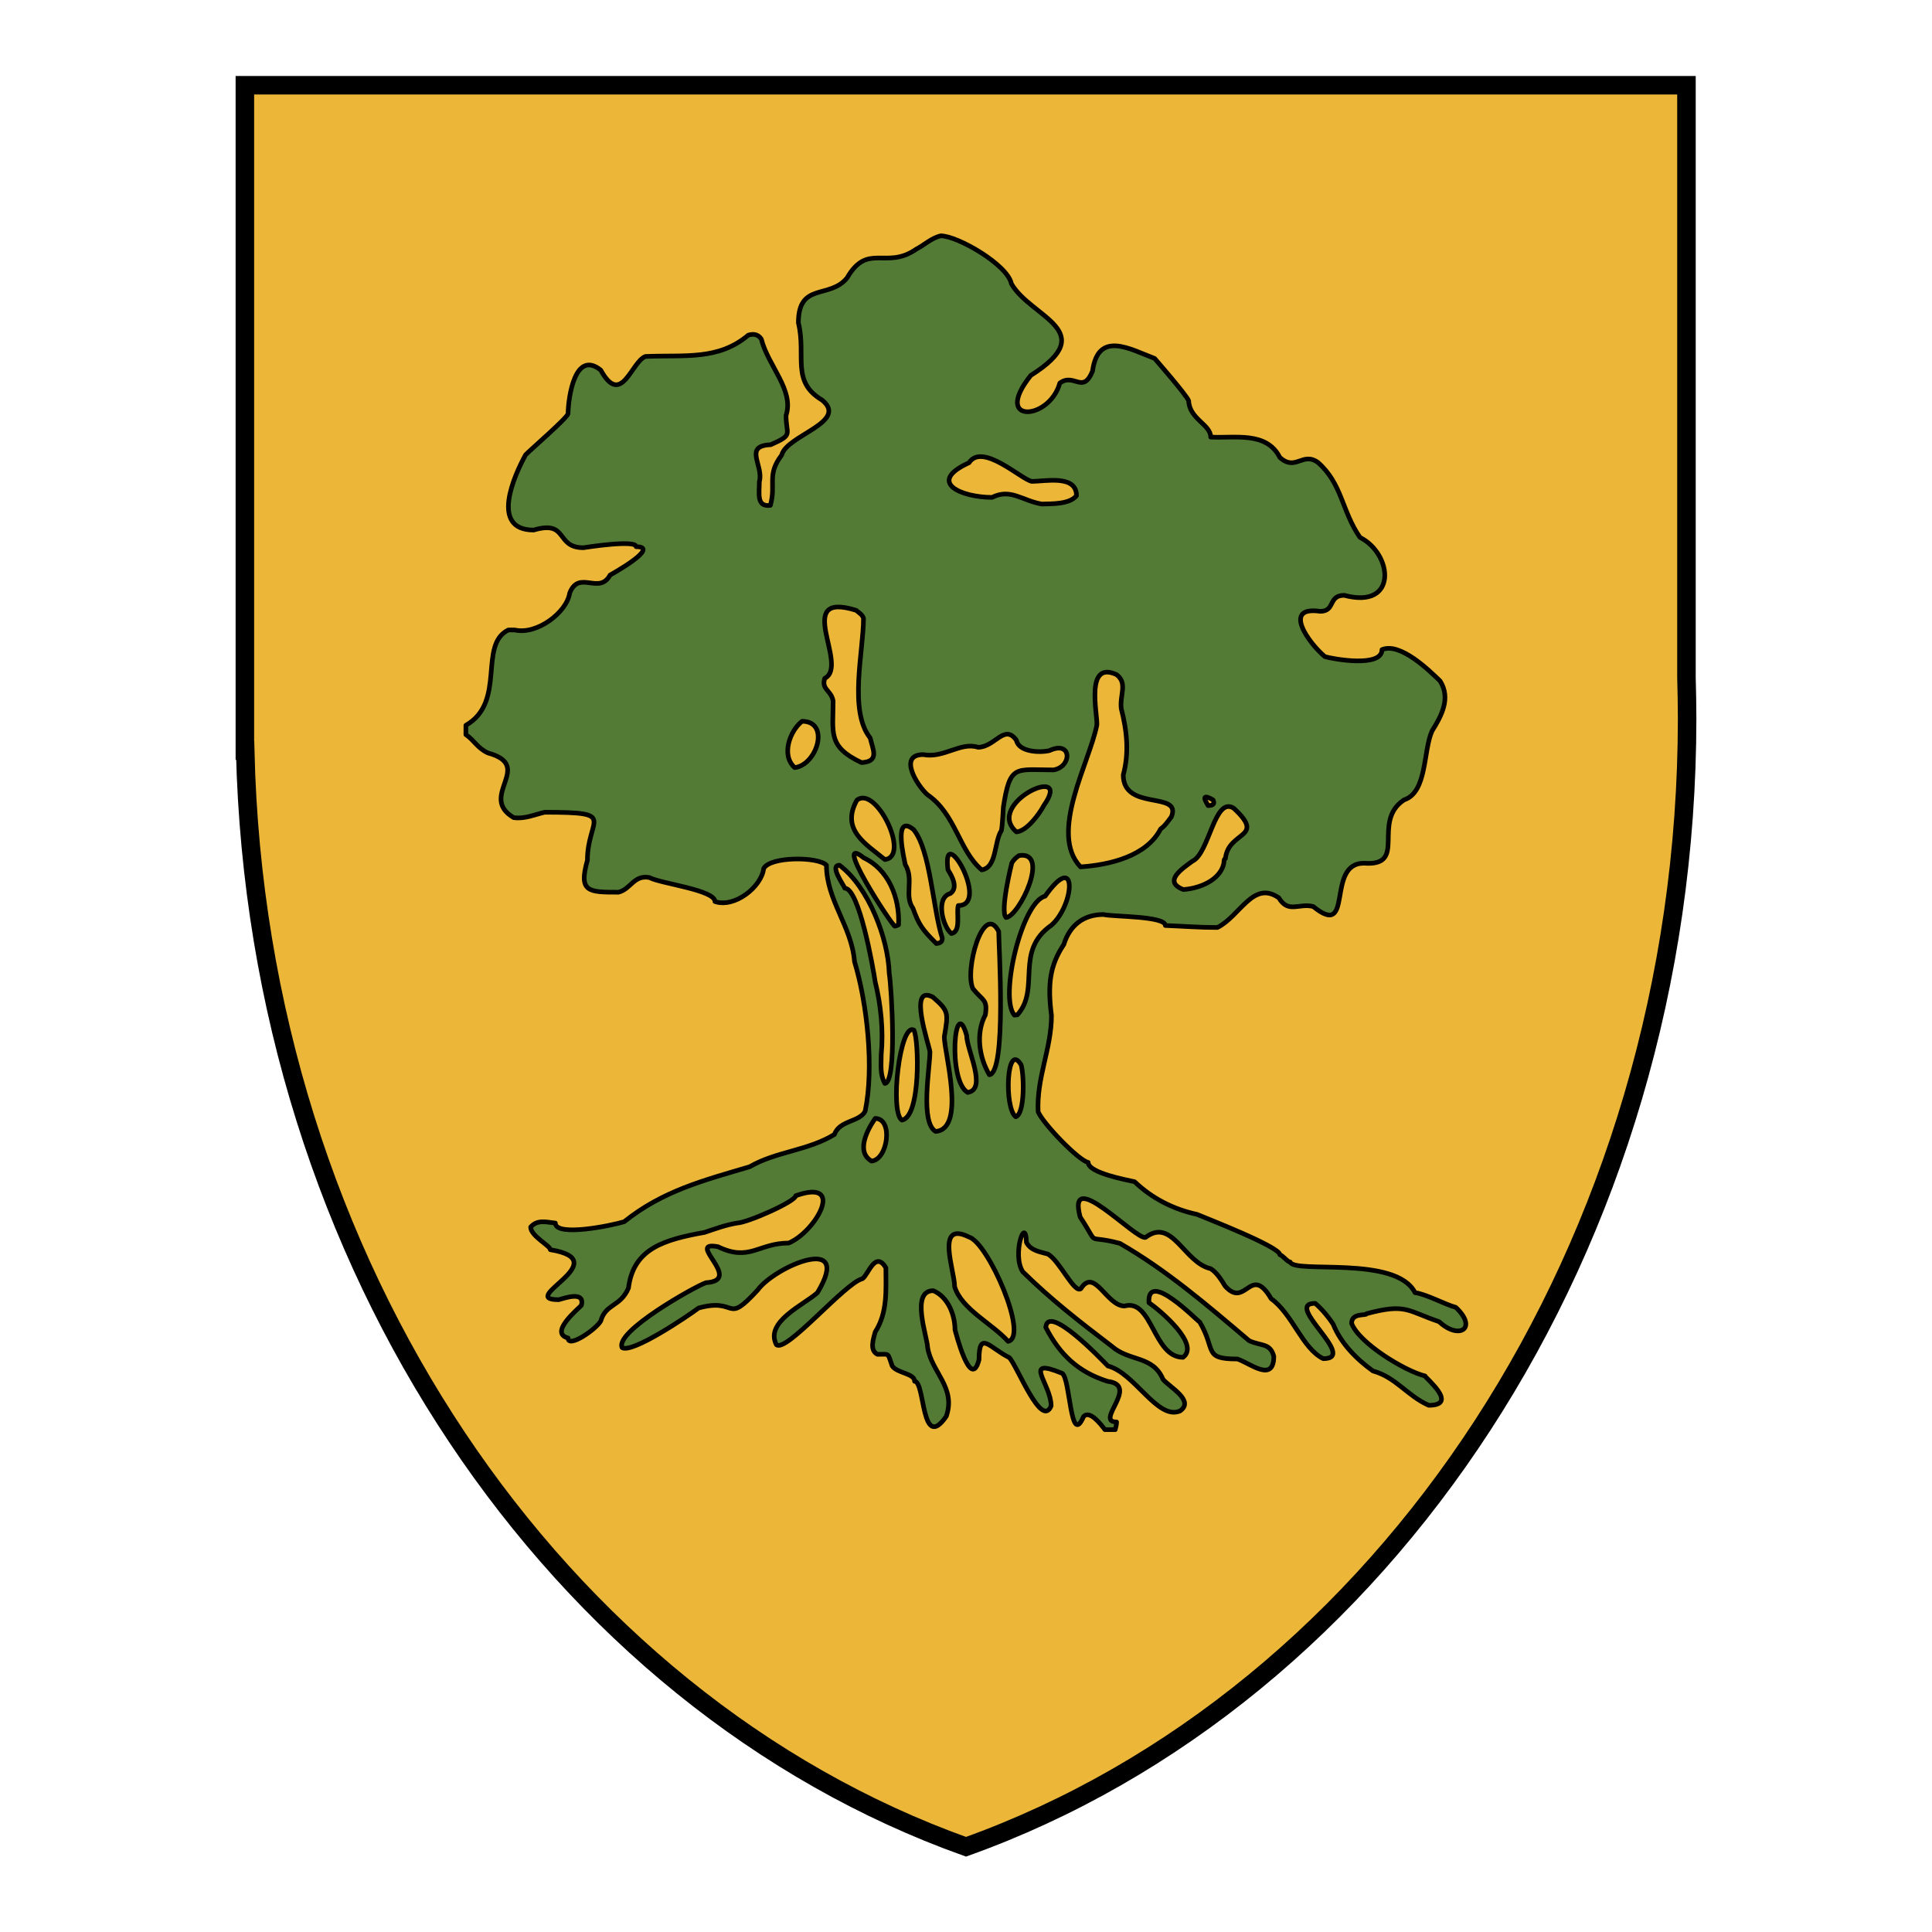 <svg xmlns="http://www.w3.org/2000/svg" width="2500" height="2500" viewBox="0 0 192.756 192.756"><path fill-rule="evenodd" clip-rule="evenodd" fill="#fff" d="M0 0h192.756v192.756H0V0z"/><path d="M168.258 8.504v59.07c.033 1.363.066 2.726.066 4.056 0 52.854-30.377 97.73-71.946 112.622-40.737-14.56-70.714-57.939-71.914-109.364h-.033V8.504h143.827z" fill-rule="evenodd" clip-rule="evenodd" fill="#ecb739" stroke="#000" stroke-width="1.847" stroke-miterlimit="2.613"/><path d="M110.234 142.634c-.4-.532-1.531-1.994-2.131-1.297-1.334 3.125-1.301-3.789-2.133-4.321-4.062-1.661-1.1 1.03-1.1 3.258-.965 2.294-3.33-3.89-4.162-4.82-1.967-.964-3.031-2.792-3.031.2-.833 3.258-2.366-2.893-2.399-2.992 0-1.43-.666-3.258-2.165-3.89-2.299 0-.6 4.588-.566 5.651.366 2.46 2.864 3.989 1.865 6.881-2.531 3.657-2.099-3.49-3.164-3.49 0-.798-1.732-.798-2.232-1.529-.5-1.362-.2-1.163-1.465-1.163-.833-.398-.4-1.562-.233-2.228 1.266-1.961 1.066-4.255 1.066-6.415-1.066-1.729-1.732.665-2.332 1.097-1.732.399-7.628 7.446-8.594 6.582-1.166-2.294 2.731-3.956 4.097-5.186 3.63-6.018-4.264-2.593-5.962-.266-3.298 3.59-1.898.697-5.896 1.795-1.1.83-6.629 4.554-7.628 3.955-.766-1.596 7.228-6.083 8.36-6.481 3.864-.233-2.165-4.222 1.199-3.591 3.165 1.529 4.03-.365 7.062-.365 2.698-1.13 5.763-6.516.7-4.721 0 .565-4.796 2.693-5.862 2.727-1.166.199-2.132.564-3.231.93-4.03.732-7.095 1.596-7.595 5.552-.799 1.896-2.265 1.529-2.765 3.291-.466.831-3.264 2.759-3.264 1.695-1.932-.498 1-2.892 1.333-3.258.366-1.463-1.632-.731-2.265-.564-4.264 0 5.862-3.89-.833-4.986 0-.399-1.965-1.363-1.965-2.261.666-.765 1.532-.498 2.465-.398 0 1.396 5.562.266 6.862-.133 3.864-3.092 7.927-4.123 12.524-5.485 2.631-1.529 5.795-1.596 8.46-3.225.5-1.429 2.531-1.229 3.064-2.327.899-4.288.2-10.77-1.066-14.925-.267-3.491-2.798-6.117-2.798-9.607-.799-.864-5.629-.897-6.262.333-.233 1.861-2.931 3.956-4.863 3.291 0-1.164-5.463-1.795-6.528-2.393-1.565-.299-1.865 1.163-3.098 1.462-2.998 0-3.997 0-3.098-3.191 0-4.221 3.131-4.787-4.264-4.787-1 .232-2.032.698-3.098.532-3.598-2.128 2.165-5.153-2.565-6.449-1.066-.499-1.366-1.263-2.198-1.828v-.931c4.064-2.327 1.199-8.011 4.23-9.507h.666c2.165.499 5.163-1.729 5.463-3.69.933-2.36 2.931.232 4.03-1.795 0 0 5.13-2.826 2.598-2.826 0-.731-5.029.067-5.263.1-2.832 0-1.465-2.792-4.963-1.762-4.397 0-1.932-5.452-.799-7.513.633-.632 4.13-3.657 4.23-4.089.033-1.695.7-6.416 3.264-4.354 2.065 3.756 3.064-.864 4.463-1.363 3.964-.166 7.262.399 10.259-2.127.533-.167.999-.067 1.299.398.667 2.659 3.298 5.086 2.465 7.612 0 1.961.799 1.895-1.532 2.925-2.765.1-.666 2.094-1.132 3.69 0 1.197-.3 2.526 1.099 2.36.6-2.094-.399-3.025 1.133-5.02.466-1.961 6.729-3.291 4.03-5.485-3.131-1.862-1.565-4.388-2.365-7.712 0-4.089 3.131-2.327 4.863-4.488 2.065-3.557 3.897-.765 6.895-2.859.833-.432 1.499-1.097 2.432-1.33 1.699 0 6.694 2.892 7.062 4.787 1.965 3.391 8.992 4.687 1.932 9.142-3.896 4.887 1.865 4.521 2.898.764 1.432-1.063 2.297 1.164 3.264-1.196.566-4.089 3.73-2.194 6.195-1.263 0 .033 3.164 3.624 3.398 4.222.066 1.828 2.197 2.36 2.197 3.624 2.398.133 5.562-.599 6.895 2.027 1.566 1.43 2.266-.598 3.799.499 2.43 2.127 2.363 4.82 4.195 7.479 3.299 1.662 3.799 7.213-1.564 5.783-1.633 0-.867 1.596-2.398 1.596-3.863-.564-1.1 3.225.467 4.521.766.232 5.695 1.13 5.695-.698 1.799-.765 4.697 2.061 5.795 3.125 1.1 1.729.135 3.49-.799 4.986-.898 1.961-.467 6.116-2.797 6.881-3.299 2.193.432 6.648-3.998 6.315-3.863 0-.932 7.679-5.062 4.322-1.434-.366-2.465.731-3.432-.865-2.564-1.795-3.863 1.828-6.129 2.958-1.832 0-3.463-.133-5.195-.199 0-.964-5.297-.864-6.162-1.097-1.998 0-3.365 1.064-3.965 2.992-1.398 2.094-1.631 3.989-1.232 7.081 0 3.324-1.498 6.183-1.332 9.606.5 1.197 4.064 4.887 4.996 5.053 0 1.064 3.932 1.762 4.631 1.929 1.732 1.662 3.896 2.759 6.229 3.257.766.333 8.26 3.225 8.26 4.022.367.133.768.731 1.033.731.4 1.197 10.559-.697 12.457 3.059 1.1.133 3.031 1.196 4.064 1.463 2.23 2.094.332 3.29-1.666 1.429-3.164-1.063-3.264-1.861-7.229-.798 0 .233-1.498-.133-1.498.965.732 1.961 5.297 4.753 7.328 5.252 0 .166 3.432 2.925.365 2.925-2.164-.964-3.264-2.792-5.561-3.424-1.666-1.196-3.199-2.759-3.965-4.653-.467-.731-1.166-1.562-1.799-2.095-3.264 0 4.363 5.519.799 5.519-2.098-1.031-3.031-4.422-5.195-5.984-2.064-3.523-2.531 1.064-4.596-1.263-.367-.599-.801-1.329-1.434-1.729-2.664-.599-3.83-5.152-6.494-3.125-.934.333-7.928-7.246-6.529-2.027 2.064 3.124.334 1.662 3.963 2.626 4.631 2.659 8.662 6.116 12.891 9.707 1.199.564 2.1.199 2.465 1.562 0 2.692-2.396.665-3.631.267-3.463 0-2.098-.898-3.764-3.69-.199-.066-5.262-5.318-5.062-1.928 1.066.731 5.164 4.155 3.398 5.451-2.965 0-3.064-5.884-5.83-5.119-1.799 0-2.998-3.889-4.363-1.729-.666.499-2.131-2.825-3.297-3.457-.799-.232-1.699-.332-2.133-1.163-.066-2.793-1.465 1.229-.365 2.925 2.797 2.759 5.662 4.986 8.893 7.446 1.732 1.529 4.098.897 5.098 3.291.631.765 3.197 2.127 1.697 3.158-2.23.964-4.529-3.823-7.193-4.488-.701-.73-5.996-6.249-6.197-3.855 1.4 2.726 3.232 4.454 6.164 5.385 3.264.399-1.334 4.056.898 4.056 0 .266-.066.499-.133.765-.333-.002-.665-.002-1.033-.002zm-6.295-92.345c-1.965-.333-3.098-1.596-4.963-.665-3.032 0-6.596-1.496-2.298-3.457 1.332-2.028 5.162 1.629 6.261 1.861 1.332 0 4.463-.698 4.463 1.429-.699.865-2.429.799-3.463.832zM85.953 76.084c-3.398-1.595-2.832-2.992-2.832-6.149-.2-1.097-1.199-1.13-.833-2.261 2.498-1.263-3.265-8.775 3.131-6.781.267.232.633.432.733.797 0 3.291-1.499 9.241.666 11.934.267 1.164.966 2.36-.865 2.46zm-6.662.499c-1.399-1.23-.466-3.689.733-4.621 2.831 0 1.498 4.355-.733 4.621zm41.236 3.789c-.268-.465-.768-1.296.5-.564.233.464-.101.564-.5.564zm-19.119 2.626c-3.266-2.825 5.795-6.98 2.73-2.626-.433.831-1.699 2.56-2.73 2.626zm-13.124 2.76c-1.898-1.562-4.43-2.959-2.798-5.917 1.898-1.563 5.396 5.617 2.798 5.917zm9.659 1.03c-2.298-1.961-2.565-5.552-5.429-7.513-1.032-.931-2.931-3.989-.4-3.989 2.032.399 3.731-1.296 5.462-.731 1.699 0 2.633-2.394 3.832-.698.232 1.164 2.297 1.263 3.297 1.031 2.266-1.064 2.266 1.629.4 1.928-3.797 0-4.33-.599-4.996 3.69-.033 0-.102 1.961-.201 2.36-.732 1.096-.431 3.689-1.965 3.922zm20.119 1.961c-2.066-.798-.135-2.061.898-2.825 1.699-.765 2.199-6.516 4.131-5.286 3.264 3.025-.533 2.227-.832 5.02-.168 0-.135.399-.168.532-.398 1.662-2.464 2.459-4.029 2.559zm-17.687 2.793c-.633-.632.533-5.418.566-5.418.166-.332.434-.565.732-.765 3.165-.499.001 6.083-1.298 6.183zm-11.092.864c-.3-.066-6.396-9.44-3.098-6.814 2.431 1.13 3.597 3.956 3.464 6.681-.232.1-.232.1-.366.133zm5.63.731c-.866-.698-1.599-3.59-.1-3.989.799-.565.2-1.695-.233-2.36-.667-5.02 4.297 3.557 1.032 3.557-.234.665.333 2.626-.699 2.792zm-1.499.997c-1.399-1.396-1.732-1.862-2.332-3.523-.899-1.263.133-2.892-.766-4.355-.067-.432-1.266-5.186.833-3.49 1.699 2.094 1.898 7.845 2.865 10.837-.001.398-.234.498-.6.531zm7.793 7.147c-1.531-1.729.734-11.302 3.064-11.867 3.299-4.687 2.932.864.633 2.892-3.73 2.593-1.064 6.349-3.396 8.942-.1 0-.199.033-.301.033zm-2.498 5.95c-.998-1.695-1.398-4.089-.398-5.983.232-1.562-.234-1.363-1.232-2.593-.9-1.762 1.031-8.743 2.564-5.718 0 1.43.798 14.062-.934 14.294zm-10.425.865c-.5-.897-.366-1.828-.366-2.858.233-2.427-.033-4.986-.6-7.28-.2-1.363-1.599-9.341-3.031-9.341-.1-.299-1.565-2.294-.533-2.294 2.898 2.161 4.863 7.313 4.963 10.771.233 1.395.799 10.902-.433 11.002zm8.26.897c-2.032-1.163-1.299-9.973-.1-5.684.001 1.429 2.099 5.385.1 5.684zm4.798 2.427c-1.166-.831-.934-7.612.531-5.186.301.964.4 4.887-.531 5.186zm-11.359.333c-1.232-.765-.2-9.807 1.199-8.976.5.964.699 8.676-1.199 8.976zm3.364 1.13c-1.566-.897-.566-6.383-.566-7.945-.1-.731-2.232-6.814.3-5.451 1.599 1.396 1.532 1.562 1.132 3.956 0 1.628 2.198 9.206-.866 9.44zm-6.395 2.958c-1.599-.931-.4-3.158.366-4.255 1.832 0 1.265 4.122-.366 4.255zm13.622 17.984c-1.531-1.729-4.663-3.225-5.329-5.452 0-1.596-1.965-6.648 1.433-4.953 1.898.532 6.029 10.006 3.896 10.405zm7.229-47.336c-3.197-3.357.9-10.405 1.633-14.161.066-1.097-1.199-6.482 1.965-5.02 1.133.865.299 2.028.467 3.391.566 2.194.799 4.421.199 6.615 0 3.657 5.896 1.562 4.797 4.188-.301.399-.666.931-1.066 1.197-1.4 2.726-5.064 3.59-7.995 3.79z" fill-rule="evenodd" clip-rule="evenodd" fill="#537b35"/><path d="M110.234 142.634c-.4-.532-1.531-1.994-2.131-1.297-1.334 3.125-1.301-3.789-2.133-4.321-4.062-1.661-1.1 1.03-1.1 3.258-.965 2.294-3.33-3.89-4.162-4.82-1.967-.964-3.031-2.792-3.031.2-.833 3.258-2.366-2.893-2.399-2.992 0-1.43-.666-3.258-2.165-3.89-2.299 0-.6 4.588-.566 5.651.366 2.46 2.864 3.989 1.865 6.881-2.531 3.657-2.099-3.49-3.164-3.49 0-.798-1.732-.798-2.232-1.529-.5-1.362-.2-1.163-1.465-1.163-.833-.398-.4-1.562-.233-2.228 1.266-1.961 1.066-4.255 1.066-6.415-1.066-1.729-1.732.665-2.332 1.097-1.732.399-7.628 7.446-8.594 6.582-1.166-2.294 2.731-3.956 4.097-5.186 3.63-6.018-4.264-2.593-5.962-.266-3.298 3.59-1.898.697-5.896 1.795-1.1.83-6.629 4.554-7.628 3.955-.766-1.596 7.228-6.083 8.36-6.481 3.864-.233-2.165-4.222 1.199-3.591 3.165 1.529 4.03-.365 7.062-.365 2.698-1.13 5.763-6.516.7-4.721 0 .565-4.796 2.693-5.862 2.727-1.166.199-2.132.564-3.231.93-4.03.732-7.095 1.596-7.595 5.552-.799 1.896-2.265 1.529-2.765 3.291-.466.831-3.264 2.759-3.264 1.695-1.932-.498 1-2.892 1.333-3.258.366-1.463-1.632-.731-2.265-.564-4.264 0 5.862-3.89-.833-4.986 0-.399-1.965-1.363-1.965-2.261.666-.765 1.532-.498 2.465-.398 0 1.396 5.562.266 6.862-.133 3.864-3.092 7.927-4.123 12.524-5.485 2.631-1.529 5.795-1.596 8.46-3.225.5-1.429 2.531-1.229 3.064-2.327.899-4.288.2-10.77-1.066-14.925-.267-3.491-2.798-6.117-2.798-9.607-.799-.864-5.629-.897-6.262.333-.233 1.861-2.931 3.956-4.863 3.291 0-1.164-5.463-1.795-6.528-2.393-1.565-.299-1.865 1.163-3.098 1.462-2.998 0-3.997 0-3.098-3.191 0-4.221 3.131-4.787-4.264-4.787-1 .232-2.032.698-3.098.532-3.598-2.128 2.165-5.153-2.565-6.449-1.066-.499-1.366-1.263-2.198-1.828v-.931c4.064-2.327 1.199-8.011 4.23-9.507h.666c2.165.499 5.163-1.729 5.463-3.69.933-2.36 2.931.232 4.03-1.795 0 0 5.13-2.826 2.598-2.826 0-.731-5.029.067-5.263.1-2.832 0-1.465-2.792-4.963-1.762-4.397 0-1.932-5.452-.799-7.513.633-.632 4.13-3.657 4.23-4.089.033-1.695.7-6.416 3.264-4.354 2.065 3.756 3.064-.864 4.463-1.363 3.964-.166 7.262.399 10.259-2.127.533-.167.999-.067 1.299.398.667 2.659 3.298 5.086 2.465 7.612 0 1.961.799 1.895-1.532 2.925-2.765.1-.666 2.094-1.132 3.69 0 1.197-.3 2.526 1.099 2.36.6-2.094-.399-3.025 1.133-5.02.466-1.961 6.729-3.291 4.03-5.485-3.131-1.862-1.565-4.388-2.365-7.712 0-4.089 3.131-2.327 4.863-4.488 2.065-3.557 3.897-.765 6.895-2.859.833-.432 1.499-1.097 2.432-1.33 1.699 0 6.694 2.892 7.062 4.787 1.965 3.391 8.992 4.687 1.932 9.142-3.896 4.887 1.865 4.521 2.898.764 1.432-1.063 2.297 1.164 3.264-1.196.566-4.089 3.73-2.194 6.195-1.263 0 0 3.164 3.624 3.398 4.222.066 1.828 2.197 2.36 2.197 3.624 2.398.133 5.562-.599 6.895 2.027 1.566 1.43 2.266-.598 3.799.499 2.43 2.127 2.363 4.82 4.195 7.479 3.299 1.662 3.799 7.213-1.564 5.783-1.633 0-.867 1.596-2.398 1.596-3.863-.564-1.1 3.225.467 4.521.766.232 5.695 1.13 5.695-.698 1.799-.765 4.697 2.061 5.795 3.125 1.1 1.729.135 3.49-.799 4.986-.898 1.961-.467 6.116-2.797 6.881-3.299 2.193.432 6.648-3.998 6.315-3.863 0-.932 7.679-5.062 4.322-1.434-.366-2.465.731-3.432-.865-2.564-1.795-3.863 1.828-6.129 2.958-1.832 0-3.463-.133-5.195-.199 0-.964-5.297-.864-6.162-1.097-1.998 0-3.365 1.064-3.965 2.992-1.398 2.094-1.631 3.989-1.232 7.081 0 3.324-1.498 6.183-1.332 9.606.5 1.197 4.064 4.887 4.996 5.053 0 1.064 3.932 1.762 4.631 1.929 1.732 1.662 3.896 2.759 6.229 3.257.766.333 8.26 3.225 8.26 4.022.367.133.768.731 1.033.731.4 1.197 10.559-.697 12.457 3.059 1.1.133 3.031 1.196 4.064 1.463 2.23 2.094.332 3.29-1.666 1.429-3.164-1.063-3.264-1.861-7.229-.798 0 .233-1.498-.133-1.498.965.732 1.961 5.297 4.753 7.328 5.252 0 .166 3.432 2.925.365 2.925-2.164-.964-3.264-2.792-5.561-3.424-1.666-1.196-3.199-2.759-3.965-4.653-.467-.731-1.166-1.562-1.799-2.095-3.264 0 4.363 5.519.799 5.519-2.098-1.031-3.031-4.422-5.195-5.984-2.064-3.523-2.531 1.064-4.596-1.263-.367-.599-.801-1.329-1.434-1.729-2.664-.599-3.83-5.152-6.494-3.125-.934.333-7.928-7.246-6.529-2.027 2.064 3.124.334 1.662 3.963 2.626 4.631 2.659 8.662 6.116 12.891 9.707 1.199.564 2.1.199 2.465 1.562 0 2.692-2.396.665-3.631.267-3.463 0-2.098-.898-3.764-3.69-.199-.066-5.262-5.318-5.062-1.928 1.066.731 5.164 4.155 3.398 5.451-2.965 0-3.064-5.884-5.83-5.119-1.799 0-2.998-3.889-4.363-1.729-.666.499-2.131-2.825-3.297-3.457-.799-.232-1.699-.332-2.133-1.163-.066-2.793-1.465 1.229-.365 2.925 2.797 2.759 5.662 4.986 8.893 7.446 1.732 1.529 4.098.897 5.098 3.291.631.765 3.197 2.127 1.697 3.158-2.23.964-4.529-3.823-7.193-4.488-.701-.73-5.996-6.249-6.197-3.855 1.4 2.726 3.232 4.454 6.164 5.385 3.264.399-1.334 4.056.898 4.056 0 .266-.066.499-.133.765-.333-.002-.665-.002-1.033-.002zm-6.295-92.345c-1.965-.333-3.098-1.596-4.963-.665-3.032 0-6.596-1.496-2.298-3.457 1.332-2.028 5.162 1.629 6.261 1.861 1.332 0 4.463-.698 4.463 1.429-.699.865-2.429.799-3.463.832zM85.953 76.084c-3.398-1.595-2.832-2.992-2.832-6.149-.2-1.097-1.199-1.13-.833-2.261 2.498-1.263-3.265-8.775 3.131-6.781.267.232.633.432.733.797 0 3.291-1.499 9.241.666 11.934.267 1.164.966 2.36-.865 2.46zm-6.662.499c-1.399-1.23-.466-3.689.733-4.621 2.831 0 1.498 4.355-.733 4.621zm41.236 3.789c-.268-.465-.768-1.296.5-.564.233.464-.101.564-.5.564zm-19.119 2.626c-3.266-2.825 5.795-6.98 2.73-2.626-.433.831-1.699 2.56-2.73 2.626zm-13.124 2.76c-1.898-1.562-4.43-2.959-2.798-5.917 1.898-1.563 5.396 5.617 2.798 5.917zm9.659 1.03c-2.298-1.961-2.565-5.552-5.429-7.513-1.032-.931-2.931-3.989-.4-3.989 2.032.399 3.731-1.296 5.462-.731 1.699 0 2.633-2.394 3.832-.698.232 1.164 2.297 1.263 3.297 1.031 2.266-1.064 2.266 1.629.4 1.928-3.797 0-4.33-.599-4.996 3.69 0 0-.102 1.961-.201 2.36-.732 1.096-.431 3.689-1.965 3.922zm20.119 1.961c-2.066-.798-.135-2.061.898-2.825 1.699-.765 2.199-6.516 4.131-5.286 3.264 3.025-.533 2.227-.832 5.02-.168 0-.135.399-.168.532-.398 1.662-2.464 2.459-4.029 2.559zm-17.687 2.793c-.633-.632.566-5.418.566-5.418.166-.332.434-.565.732-.765 3.165-.499.001 6.083-1.298 6.183zm-11.092.864c-.3-.066-6.396-9.44-3.098-6.814 2.431 1.13 3.597 3.956 3.464 6.681-.232.1-.232.1-.366.133zm5.63.731c-.866-.698-1.599-3.59-.1-3.989.799-.565.2-1.695-.233-2.36-.667-5.02 4.297 3.557 1.032 3.557-.234.665.333 2.626-.699 2.792zm-1.499.997c-1.399-1.396-1.732-1.862-2.332-3.523-.899-1.263.133-2.892-.766-4.355-.067-.432-1.266-5.186.833-3.49 1.699 2.094 1.898 7.845 2.865 10.837-.001.398-.234.498-.6.531zm7.793 7.147c-1.531-1.729.734-11.302 3.064-11.867 3.299-4.687 2.932.864.633 2.892-3.73 2.593-1.064 6.349-3.396 8.942-.1 0-.199.033-.301.033zm-2.498 5.95c-.998-1.695-1.398-4.089-.398-5.983.232-1.562-.234-1.363-1.232-2.593-.9-1.762 1.031-8.743 2.564-5.718 0 1.43.798 14.062-.934 14.294zm-10.425.865c-.5-.897-.366-1.828-.366-2.858.233-2.427-.033-4.986-.6-7.28-.2-1.363-1.599-9.341-3.031-9.341-.1-.299-1.565-2.294-.533-2.294 2.898 2.161 4.863 7.313 4.963 10.771.233 1.395.799 10.902-.433 11.002zm8.26.897c-2.032-1.163-1.299-9.973-.1-5.684.001 1.429 2.099 5.385.1 5.684zm4.798 2.427c-1.166-.831-.934-7.612.531-5.186.301.964.4 4.887-.531 5.186zm-11.359.333c-1.232-.765-.2-9.807 1.199-8.976.5.964.699 8.676-1.199 8.976zm3.364 1.13c-1.566-.897-.566-6.383-.566-7.945-.1-.731-2.232-6.814.3-5.451 1.599 1.396 1.532 1.562 1.132 3.956 0 1.628 2.198 9.206-.866 9.44zm-6.395 2.958c-1.599-.931-.4-3.158.366-4.255 1.832 0 1.265 4.122-.366 4.255zm13.622 17.984c-1.531-1.729-4.663-3.225-5.329-5.452 0-1.596-1.965-6.648 1.433-4.953 1.898.532 6.029 10.006 3.896 10.405zm7.229-47.336c-3.197-3.357.9-10.405 1.633-14.161.066-1.097-1.199-6.482 1.965-5.02 1.133.865.299 2.028.467 3.391.566 2.194.799 4.421.199 6.615 0 3.657 5.896 1.562 4.797 4.188-.301.399-.666.931-1.066 1.197-1.4 2.726-5.064 3.59-7.995 3.79z" fill="none" stroke="#000" stroke-width=".462" stroke-linejoin="round" stroke-miterlimit="2.613"/></svg>